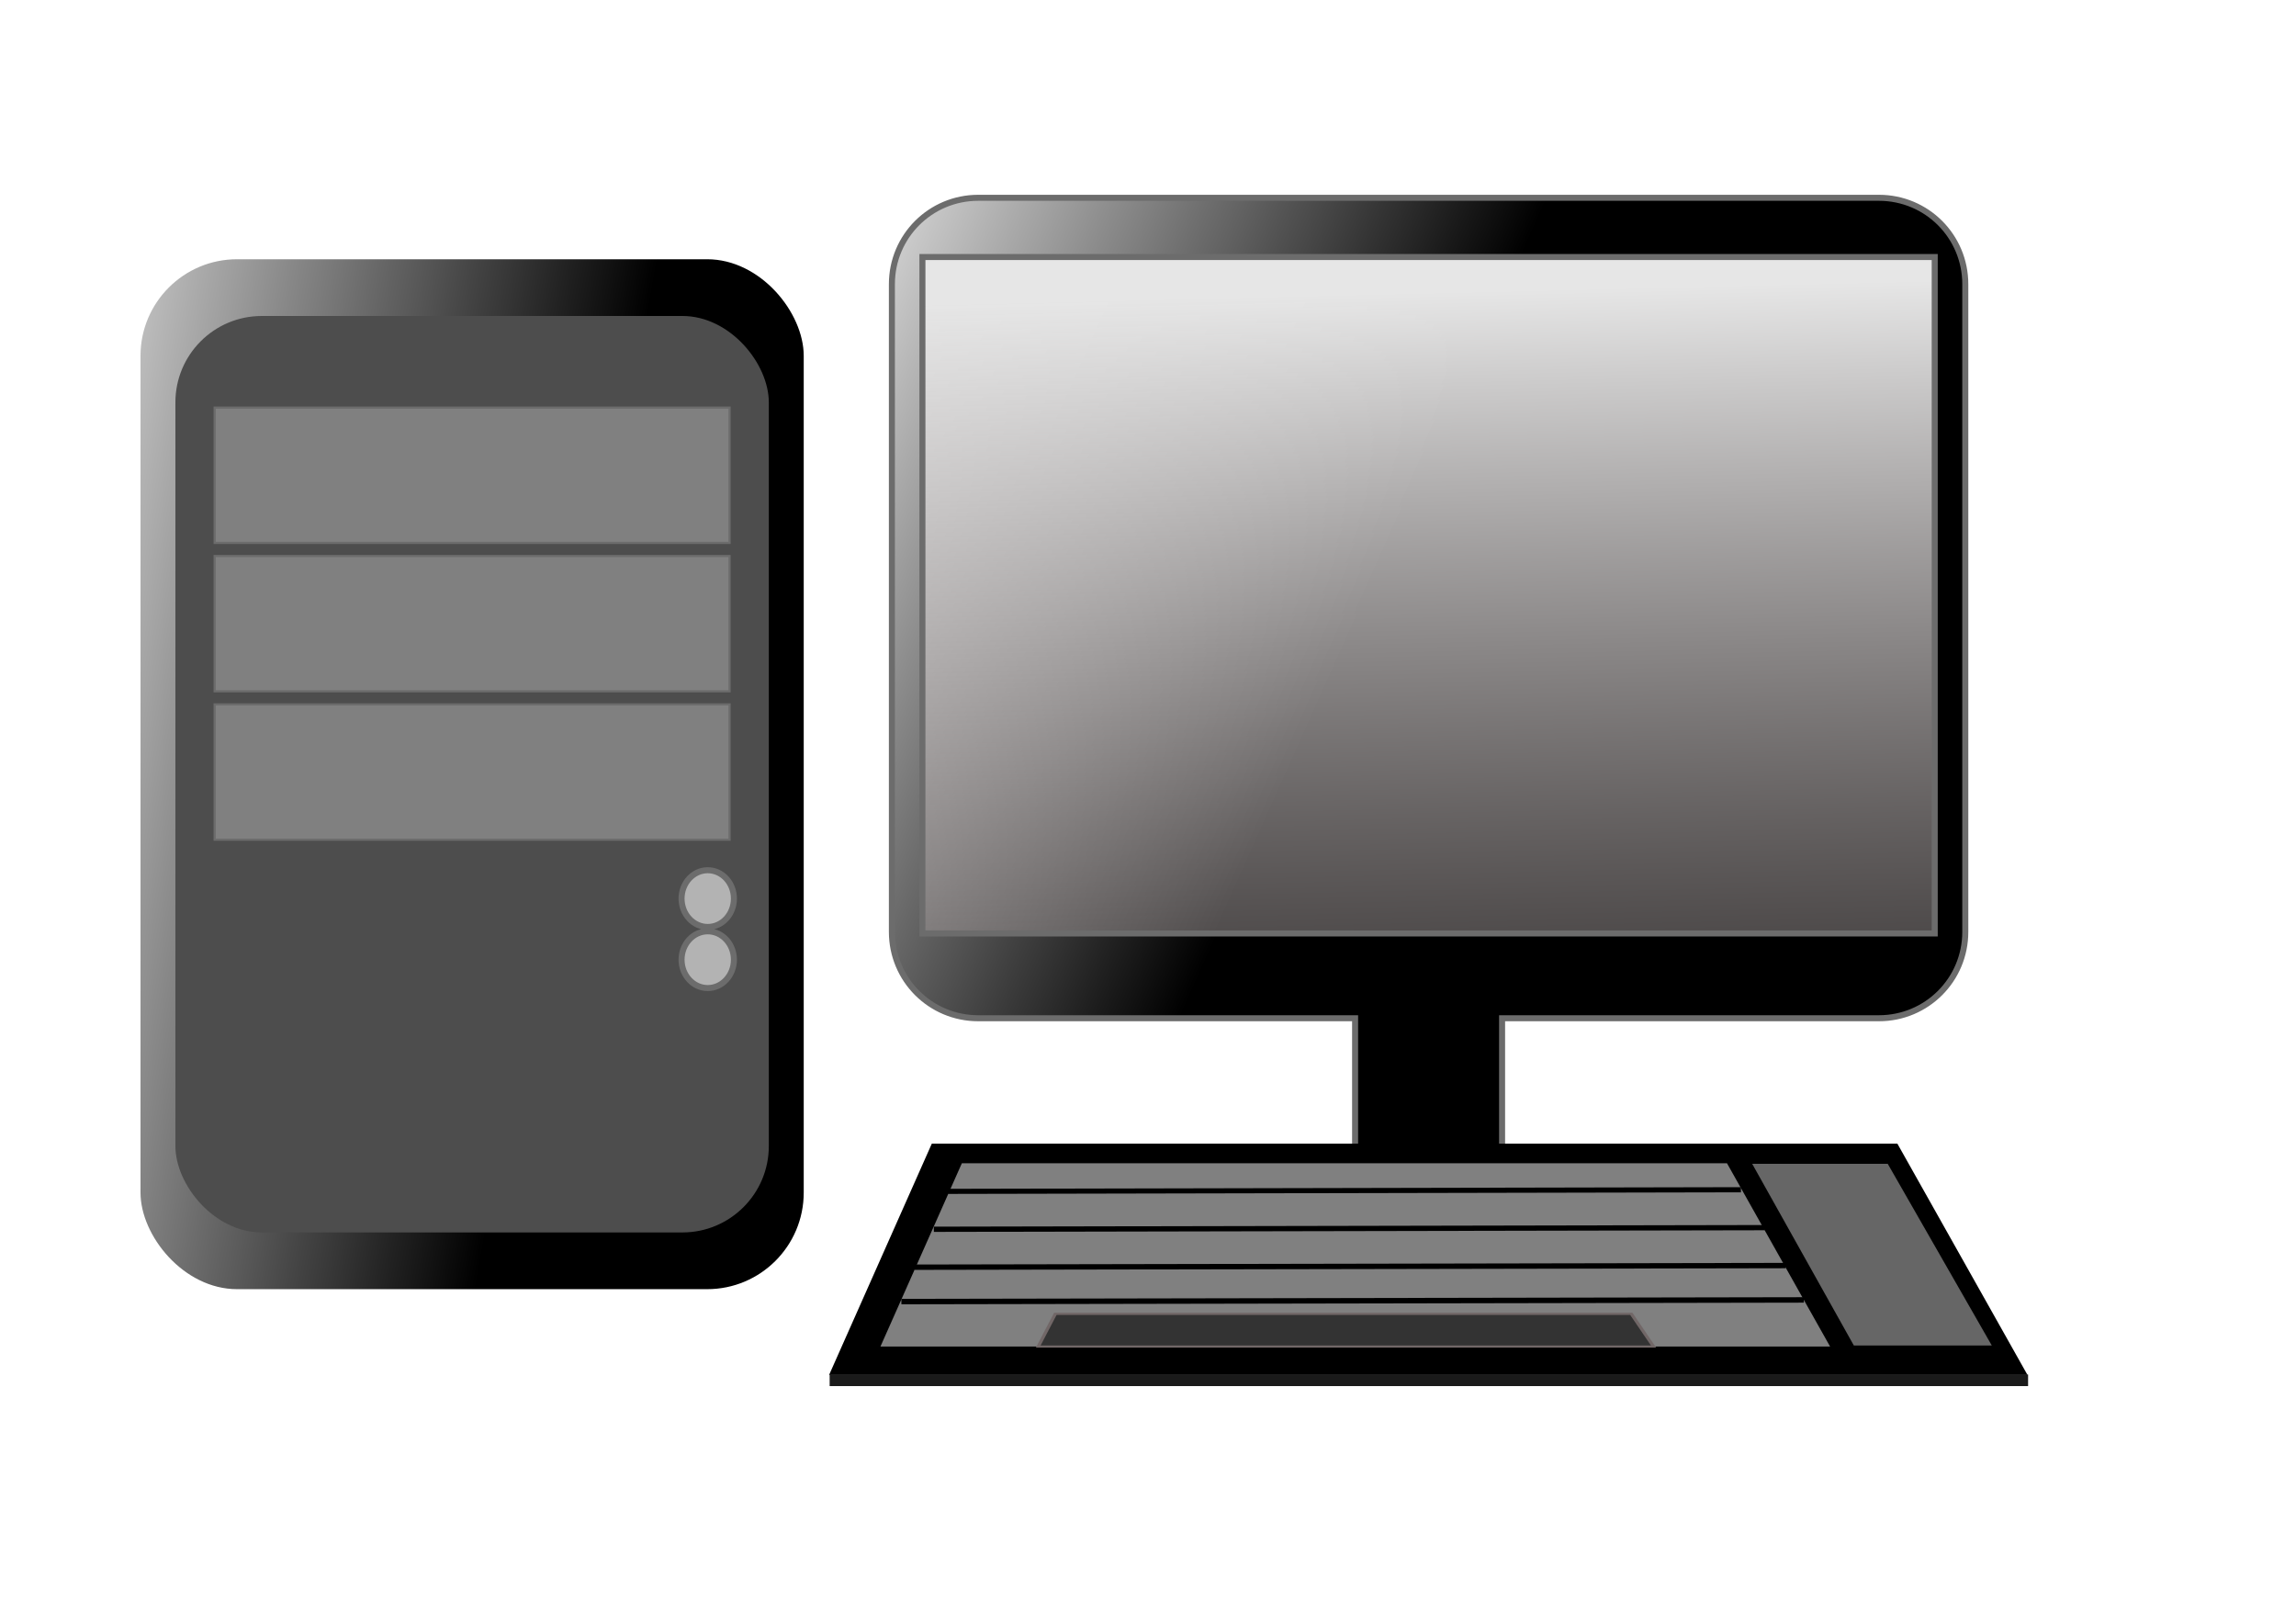 <svg xmlns="http://www.w3.org/2000/svg" viewBox="0 0 1052.4 744.09"><defs><linearGradient id="c" y2="-421.25" gradientUnits="userSpaceOnUse" x2="516.19" gradientTransform="translate(-2.768 1.048)" y1="-367.51" x1="820.24"><stop offset="0"/><stop offset="1" stop-opacity="0"/></linearGradient><linearGradient id="a" y2="-364.68" gradientUnits="userSpaceOnUse" x2="873.98" gradientTransform="translate(-.272)" y1="-230.33" x1="1173.8"><stop offset="0"/><stop offset="1" stop-opacity="0"/></linearGradient><linearGradient id="b" y2="-11.906" gradientUnits="userSpaceOnUse" x2="-196" gradientTransform="translate(1325.3 235.4)" y1="-599.91" x1="-210"><stop offset="0" stop-color="#e6e6e6"/><stop offset="1" stop-color="#5b4c4c" stop-opacity="0"/></linearGradient></defs><g stroke="#6c6c6c" stroke-width="2.763"><path d="M992.85-409.64c-21.939 0-39.594 17.655-39.594 39.594v296.81c0 21.939 17.655 39.594 39.594 39.594h172.72v61.375c-30.747 6.402-52.312 21.27-52.312 38.625 0 23.196 38.504 42 86 42s86-18.804 86-42c0-17.355-21.565-32.223-52.312-38.625v-61.375h172.72c21.938 0 39.594-17.655 39.594-39.594v-296.81c0-21.939-17.655-39.594-39.594-39.594h-412.81z" fill="url(#a)" transform="translate(-544.446 500.29)"/><path fill="url(#b)" d="M967.25-382.5h464v310h-464z" transform="translate(-544.446 500.29)"/></g><path d="M427.111 524.11h442.571l59.637 106H380.03z"/><path d="M440.875 533.11h350.714l47.259 84H403.559z" fill="gray"/><path d="M-316-341.91l-5 15h179.75l-6.5-15z" transform="matrix(1.569 0 0 1 979.54 944.02)" stroke="#716767" fill="#333"/><path d="M-351.5-380.66l242.75-.75" transform="matrix(1.569 0 0 1 979.54 944.02)" stroke="#000" stroke-width="2.4" fill="none"/><path d="M-357.12-55.013l254.46-.75" stroke="#000" stroke-width="2.457" fill="none" transform="matrix(1.569 0 0 1 979.54 635.75)"/><path d="M-360.98-39.263l263.64-.75" stroke="#000" stroke-width="2.501" fill="none" transform="matrix(1.569 0 0 1 979.54 635.75)"/><path d="M-347.38-89.763l231.66-.75" stroke="#000" stroke-width="2.345" fill="none" transform="matrix(1.569 0 0 1 979.54 635.75)"/><path d="M-113.14-411.16l30.052 84.25h41.366l-30.759-84.25z" transform="matrix(1.569 0 0 1 979.54 944.02)" stroke="#000" fill="#666"/><path fill="#1a1a1a" d="M380.28 629.927h549.322v5.303H380.28z"/><g transform="translate(-534.55 590.8)"><rect rx="44.259" height="472" width="304" y="-471.99" x="598.95" fill="url(#c)"/><g transform="translate(603.87 -83.439)"><rect rx="39.6" height="420" width="272" y="-362.55" x="11.078" fill="#4d4d4d"/><rect rx="39.6" ry="0" height="62" width="236" y="-320.55" x="29.078" stroke="#6c6c6c" fill="gray"/><rect rx="39.6" ry="0" height="62" width="236" y="-252.55" x="29.078" stroke="#6c6c6c" fill="gray"/><rect rx="39.6" ry="0" height="62" width="236" y="-184.55" x="29.078" stroke="#6c6c6c" fill="gray"/><g stroke="#6c6c6c" stroke-width="2.763" fill="#b3b3b3"><path d="M267.08-95.55c0 7.18-5.373 13-12 13s-12-5.82-12-13 5.373-13 12-13 12 5.82 12 13zM267.08-67.55c0 7.18-5.373 13-12 13s-12-5.82-12-13 5.373-13 12-13 12 5.82 12 13z"/></g></g></g></svg>